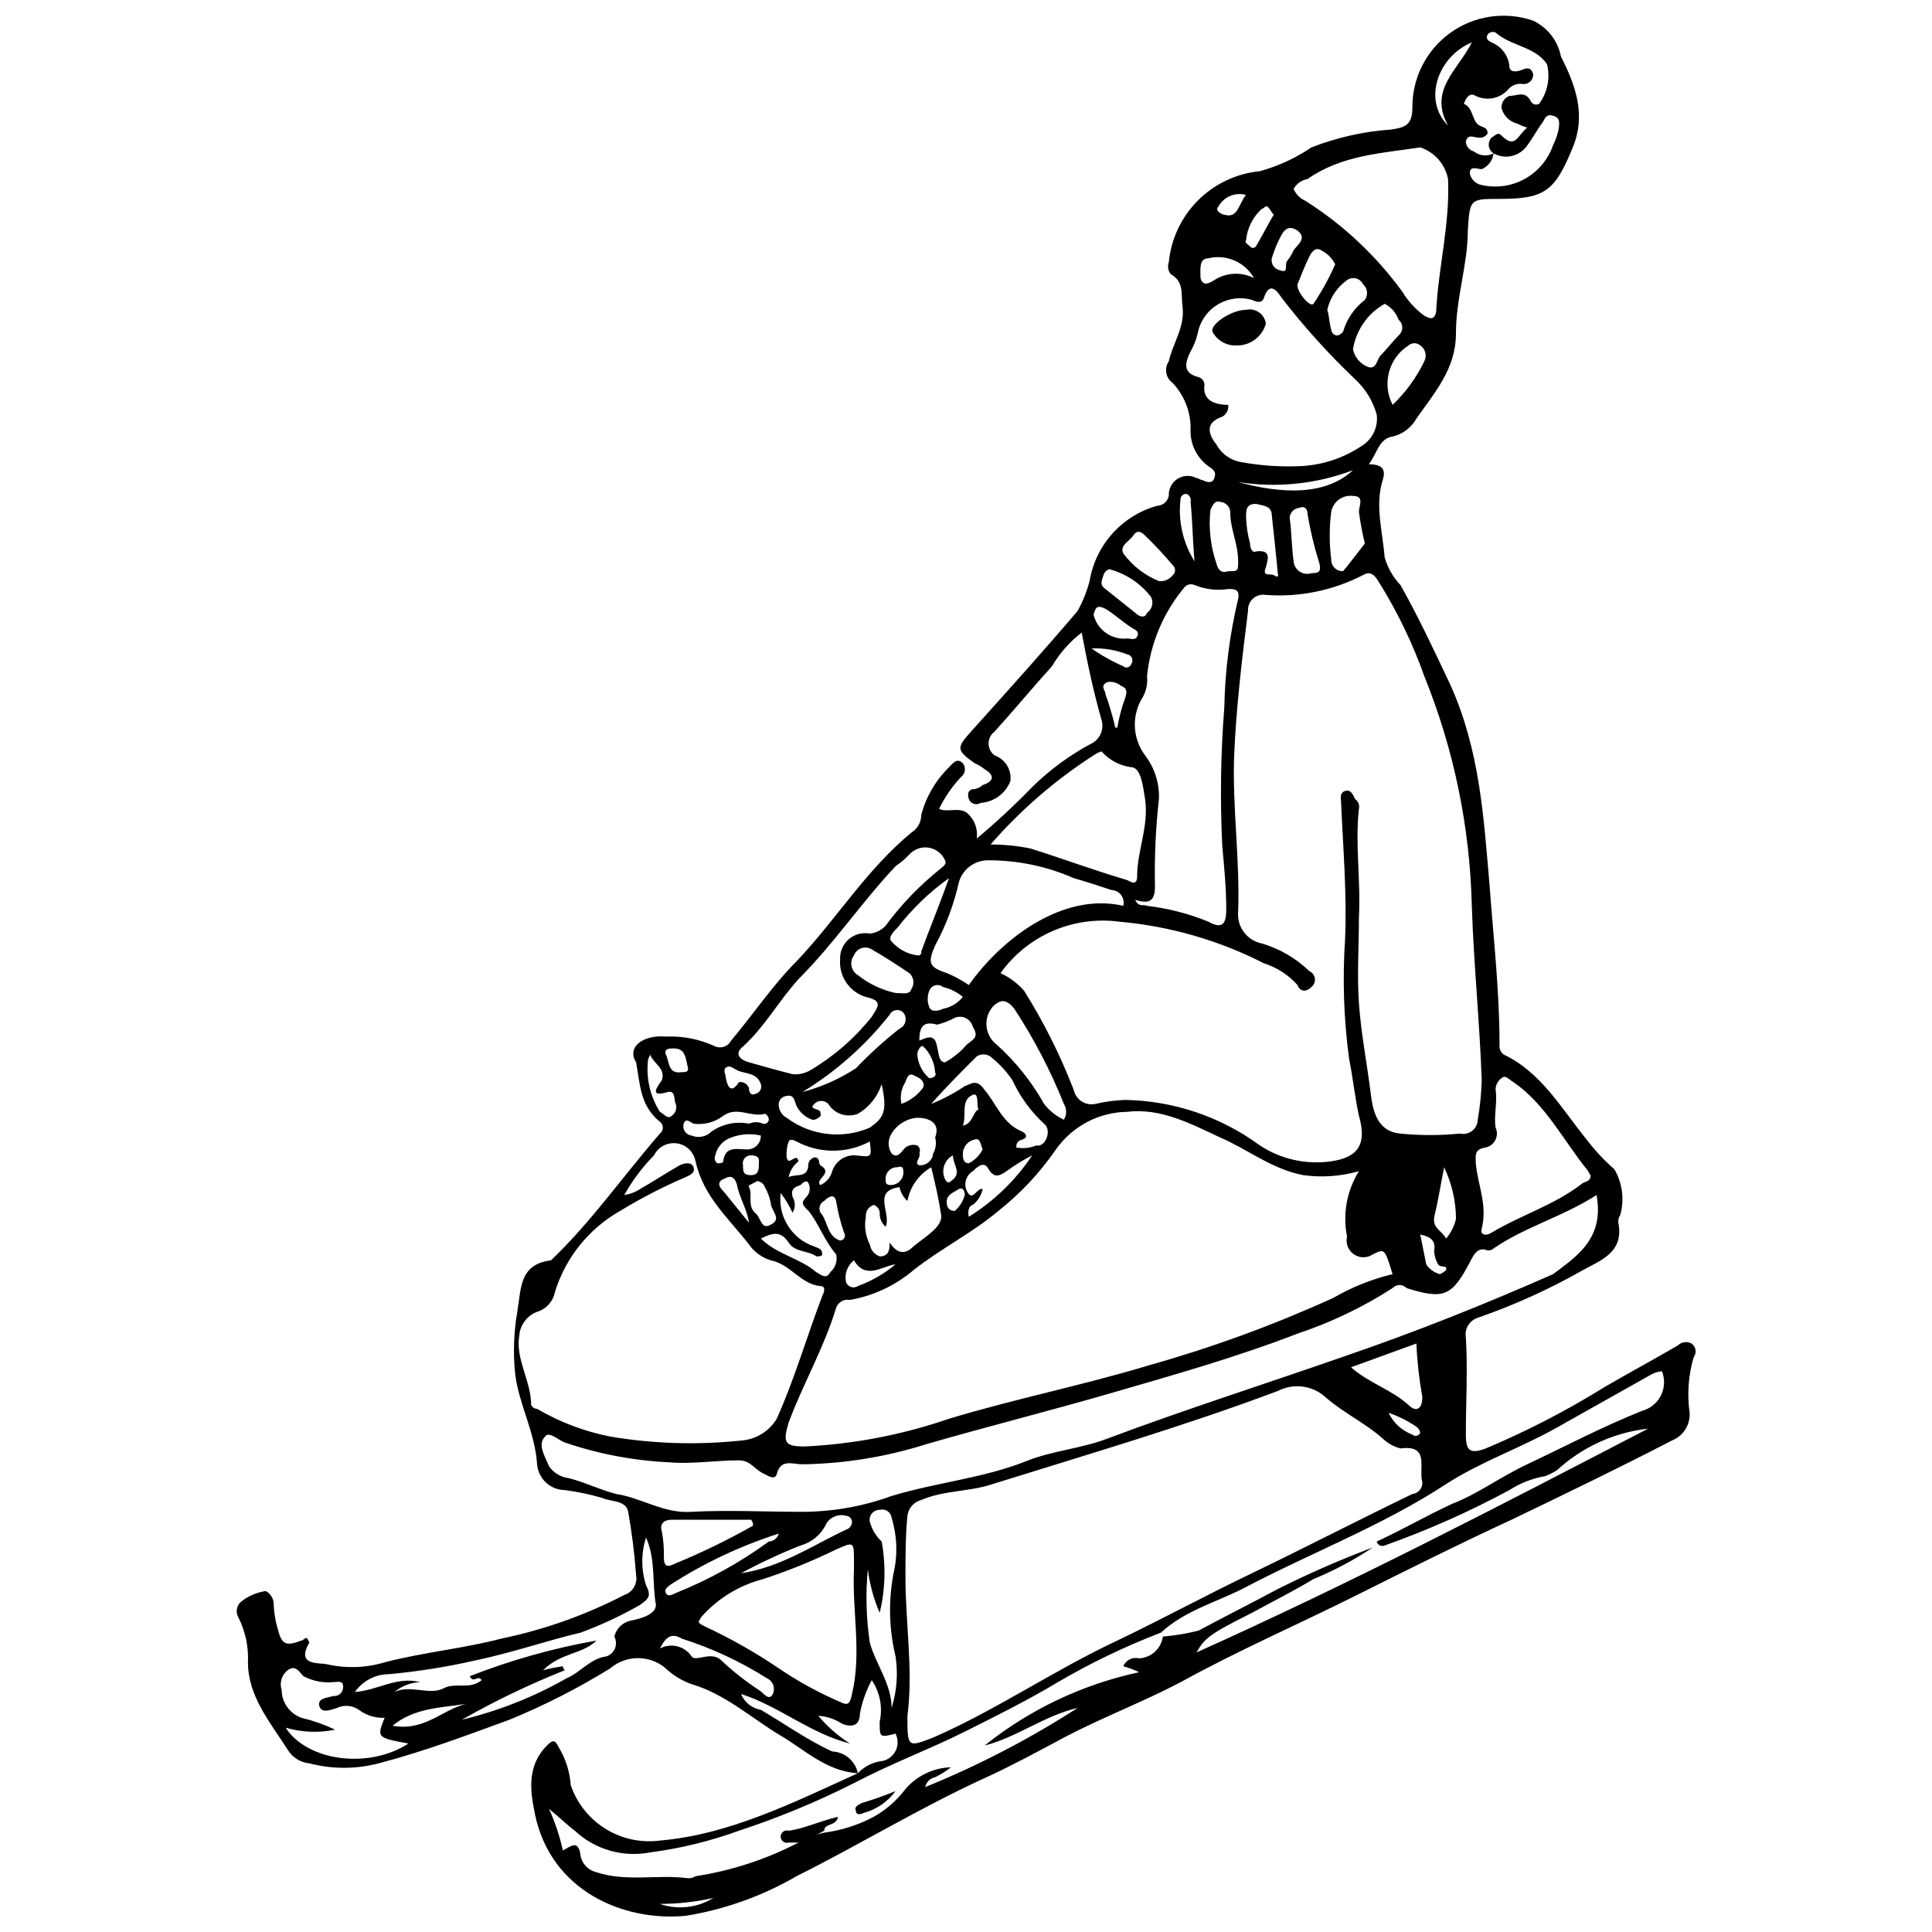 <?xml version="1.0" encoding="UTF-8"?>
<!-- Uploaded to: ICON Repo, www.iconrepo.com, Generator: ICON Repo Mixer Tools -->
<svg width="800px" height="800px" version="1.1" viewBox="144 144 512 512" xmlns="http://www.w3.org/2000/svg">
 <defs>
  <clipPath id="a">
   <path d="m206 148.09h388v503.81h-388z"/>
  </clipPath>
 </defs>
 <g clip-path="url(#a)">
  <path d="m371.35 613.93c-8.398-0.523-14.168-6.297-20.469-9.973-7.871-4.723-14.695-11.02-23.617-13.645h0.004c-2.312-0.82-4.445-2.066-6.297-3.676-4.176-4.078-10.773-4.309-15.223-0.523-8.531 5.273-17.484 9.836-26.762 13.645-11.547 4.199-22.566 8.398-34.637 11.547h-0.004c-6.019 1.574-12.344 1.574-18.367 0-2.398-0.234-4.543-1.602-5.773-3.676-4.723-7.348-10.496-14.168-10.496-23.09 0.199-4.184-0.707-8.348-2.621-12.07-0.75-1.465-0.301-3.258 1.047-4.199 1.84-1.398 4.008-2.305 6.301-2.625 1.34 0.727 2.156 2.152 2.098 3.676 0.094 2.133 0.445 4.25 1.051 6.297 1.051 4.199 2.098 4.723 6.297 3.148 0.523 0 1.051-1.051 1.574-0.523l0.523 1.047c-3.672 6.297 2.625 5.246 4.723 5.773 5.035 1.133 10.277 0.949 15.223-0.523 9.973-2.625 20.992-3.672 30.965-6.297h-0.004c11.32-2.352 22.27-6.234 32.539-11.547 2.215-0.715 3.559-2.957 3.148-5.246-0.41-5.633-1.109-11.238-2.098-16.797-0.523-3.148-4.723-2.625-6.824-3.672-3.266-0.949-6.598-1.652-9.973-2.098-3.844-0.031-7.031-2.992-7.348-6.824-0.523-8.398-4.723-15.742-5.773-23.617h0.004c-0.613-5.594-0.438-11.246 0.523-16.793 1.051-6.297 0.523-12.594 8.922-13.645 10.496-9.973 18.895-22.043 28.863-33.586 0.496-0.371 0.789-0.957 0.789-1.574 0-0.621-0.293-1.203-0.789-1.574-5.246-4.199-5.246-9.973-6.297-15.742-2.625-4.199 2.098-7.348 7.871-6.824 4.523-0.199 9.023 0.699 13.121 2.621 1.594 0.652 3.422-0.035 4.199-1.574 5.773-6.824 11.02-14.695 17.32-20.992 10.496-11.02 18.367-24.141 30.438-34.113l-0.004 0.004c1.641-1.012 2.637-2.801 2.625-4.727 1.281-4.777 3.816-9.129 7.348-12.594 1.051-1.051 2.098-2.625 3.672-1.051h0.004c0.426 0.555 0.609 1.258 0.512 1.949-0.102 0.691-0.473 1.312-1.039 1.727-2.336 2.492-4.281 5.32-5.773 8.395 2.098 1.051 5.246-0.523 7.348 1.051 2 1.664 2.992 4.246 2.625 6.824 5.137-4.285 10.043-8.84 14.695-13.648 4.66-4.59 9.965-8.477 15.742-11.543 2.289-1.184 3.394-3.84 2.625-6.297-2.098-7.348-3.672-14.695-5.246-23.09v-0.004c-3.176 2.441-5.848 5.469-7.875 8.922-5.246 5.773-9.973 11.547-15.219 17.32-0.992 0.742-1.578 1.906-1.578 3.148 0 1.238 0.586 2.406 1.578 3.148 2.836 0.996 4.586 3.844 4.199 6.82-1.285 3.289-4.352 5.539-7.871 5.773-0.543 0.359-1.215 0.449-1.832 0.246-0.613-0.207-1.102-0.684-1.316-1.293-0.523-1.574 0-2.625 1.574-2.625 0.789-0.133 1.52-0.496 2.098-1.051 3.148-1.051 3.148-2.625 0.523-4.199-0.797-0.637-1.68-1.168-2.621-1.574-5.246-3.672-4.723-4.199-0.523-8.922 9.445-10.496 18.895-20.992 27.816-31.488h-0.004c1.363-2.484 2.418-5.129 3.148-7.871 0.773-4.676 2.863-9.035 6.019-12.566 3.16-3.531 7.262-6.09 11.824-7.375 1.527-0.047 2.828-1.129 3.148-2.625-0.113-1.809 0.762-3.539 2.285-4.519 1.527-0.98 3.461-1.059 5.062-0.203 0.523 0 1.051 0.523 1.574 0.523 1.051 0.523 2.625 1.051 3.148-0.523 0.523-1.574 0-2.098-1.574-3.148-3.168-2.305-4.945-6.062-4.723-9.973 0.027-4.481-1.664-8.797-4.723-12.07-1.863-1.316-2.328-3.883-1.051-5.773 1.051-4.723 4.199-8.922 3.672-14.168-0.523-3.672 0.523-6.824-3.148-8.922-0.719-0.883-0.918-2.082-0.523-3.148 0.602-6.199 3.336-11.996 7.742-16.402 4.402-4.402 10.199-7.137 16.398-7.738 4.863-1.336 9.473-3.465 13.645-6.297 6.719-2.621 13.797-4.215 20.992-4.727 3.672-0.523 5.773-1.051 5.773-5.773v0.004c-0.082-7.852 3.652-15.254 10.02-19.844 6.367-4.594 14.57-5.805 21.992-3.25 3.805 1.816 6.527 5.316 7.348 9.449 3.672 7.348 6.824 15.219 3.148 24.141-4.723 11.547-7.348 13.645-19.418 13.645-7.871 0-7.871 0-8.398 8.398 0 8.922-3.148 17.844-3.148 27.289 0 9.445-5.773 15.742-10.496 22.566l0.004-0.004c-1.348 2.391-3.629 4.102-6.301 4.727-3.672 0.523-4.199 4.723-6.297 7.348 3.148 0 4.723 1.051 3.672 4.199-2.098 6.824 0 13.645 0.523 20.469l0.004-0.004c0.781 2.754 2.223 5.273 4.199 7.348 4.723 8.398 8.922 17.32 13.121 26.238 7.871 17.32 8.922 35.16 10.496 53.531 1.051 14.168 2.625 27.816 2.625 41.984h-0.004c-0.129 0.996 0.27 1.992 1.051 2.625 9.973 4.723 15.219 14.168 22.043 22.566 2.172 2.867 4.633 5.508 7.348 7.871 2.121 3.648 2.688 8 1.574 12.07-0.418 0.617-0.605 1.359-0.527 2.098 1.574 7.871-4.723 9.973-9.445 12.594v0.004c-8.867 5.039-18.176 9.254-27.816 12.594-2.211 0.715-3.559 2.957-3.148 5.25 0.523 8.398 0 17.32 0 25.715 0 4.199 1.051 5.246 5.246 3.672h0.004c10.91-4.578 21.441-10.02 31.488-16.27 6.297-3.672 13.121-7.348 19.418-11.02 0.973-0.965 2.465-1.18 3.672-0.523 0.566 0.41 0.938 1.035 1.035 1.727 0.102 0.691-0.082 1.391-0.508 1.945-1.391 4.769-1.75 9.777-1.051 14.695 0.184 3.215-1.723 6.18-4.723 7.348-14.168 7.348-28.34 14.168-42.508 20.992-13.645 6.297-27.289 13.121-40.934 19.941-15.742 7.871-31.488 14.695-46.707 23.09-9.973 5.246-20.992 9.445-30.965 14.695-6.824 3.672-13.645 7.348-20.469 10.496-17.32 7.871-33.586 17.844-50.383 26.238v0.004c-9.07 5.262-19.031 8.82-29.387 10.496-16.793 1.574-35.688-6.824-39.887-26.766-1.051-5.246-2.625-12.594 3.148-18.367 1.574-1.574 2.098-1.574 3.148 0.523 1.828 3.027 2.906 6.445 3.148 9.973 1.637 4.797 4.883 8.883 9.188 11.562 4.305 2.676 9.402 3.785 14.43 3.129 18.367-1.574 35.16-9.973 52.48-17.844v0.004c1.531-1.648 3.559-2.754 5.773-3.152 1.703-0.098 3.242-1.051 4.09-2.535 0.848-1.48 0.891-3.293 0.109-4.809-4.199 1.051-4.199 1.051-4.199-3.148v-0.004c0.852-3.805 0.09-7.793-2.098-11.02-1.512 2.793-2.574 5.801-3.152 8.922 0 3.148-2.098 3.672-4.723 2.625-1.879-1.238-4.051-1.965-6.297-2.102 2.41 2.863 5.242 5.34 8.398 7.348-10.496-2.625-18.895-9.973-28.863-13.121l-0.004 0.004c0.918 2.203 2.898 3.789 5.25 4.195 6.297 3.672 12.07 7.871 18.895 11.02v0.004c3.328 0.133 6.141 2.512 6.82 5.773zm168.46-429.29c-0.215 1.863-1.418 3.465-3.148 4.195-1.051 0-3.148-1.051-3.148 1.051 0.289 1.605 1.543 2.863 3.148 3.148 3.891 0.879 7.965 0.297 11.449-1.641s6.137-5.09 7.445-8.855c0.758-1.484 1.289-3.078 1.574-4.723 0-1.051 0.523-2.625-1.574-3.148-1.574-0.523-2.098 0.523-2.625 1.574-1.574 2.098-2.625 4.199-4.199 6.297-1.977 2.91-5.852 3.824-8.922 2.102-0.691-0.438-1.152-1.164-1.254-1.977-0.102-0.812 0.164-1.629 0.73-2.223 1.051-0.523 1.574-1.574 2.625-0.523 3.672 3.672 4.199 0 6.824-2.098l-0.004-0.004c-0.91-0.258-1.789-0.609-2.625-1.051-2.074-0.5-3.695-2.121-4.195-4.195-0.043-1.391 0.801-2.656 2.098-3.148 2.098 0 4.199-1.574 5.773 1.574 0.449 0.703 1.371 0.938 2.098 0.523 2.231-3.012 3-6.859 2.102-10.496-3.148-4.723-9.445-4.723-13.645-8.398-0.738-0.344-1.613-0.125-2.102 0.527-0.523 1.051 0 1.574 1.051 2.098 2.629 1.051 4.449 3.481 4.723 6.297 0 1.574 1.574 1.574 3.148 1.051 1.051-0.523 2.625-1.051 3.148 1.051 0.043 0.707-0.219 1.398-0.719 1.902-0.504 0.5-1.195 0.762-1.906 0.719-1.316-0.223-2.668 0.164-3.672 1.051-2.106 2.719-5.824 3.594-8.922 2.102-1.574-1.051-2.625 0.523-3.148 2.098 2.625 1.051 2.098 4.723 4.199 5.773 1.051 0.523 2.098 0.523 2.098 2.098-0.57 0.859-1.617 1.277-2.625 1.051-1.051 0-2.625-1.051-3.148 1.051 0.047 1.238 0.898 2.305 2.102 2.621 1.488 1.199 3.547 1.406 5.246 0.527zm-237.73 394.12c-3.672 3.672-9.445 3.148-14.168 7.871h-0.004c1.727-0.453 3.481-0.805 5.25-1.047 0.055 0.398 0.238 0.766 0.523 1.047-9.387 3.738-18.508 8.121-27.289 13.121 9.746-2.34 19.109-6.051 27.816-11.02 3.672-1.574 6.297-5.246 10.496-5.773 1.035-0.34 1.867-1.121 2.273-2.133 0.406-1.016 0.34-2.156-0.176-3.117 0.5-2.074 2.121-3.695 4.199-4.195 2.625-0.523 6.824-1.574 6.824-4.199-1.051-5.773 0-12.07-2.625-17.844-1.316 4.094-1.316 8.5 0 12.594 1.574 3.148 0.523 3.672-1.574 5.246v0.004c-5.039 2.875-10.305 5.332-15.746 7.348-8.922 2.098-17.844 5.246-27.816 7.348h0.004c-7.609 1.734-15.324 2.961-23.094 3.672-3.562 0.031-6.891 1.793-8.922 4.723 6.297-0.523 11.02-4.199 17.32-2.625-2.508 0.078-4.914 1.004-6.824 2.625 4.199-2.098 9.445 1.051 13.121-1.051 3.148-1.574 6.824 0.523 9.973-2.098-1.051-1.574-2.098 1.051-3.148-1.051 10.855-4.25 22.105-7.414 33.586-9.445zm53.531 53.531c2.141-1.188 4.438-2.07 6.82-2.625 4.59-0.598 9.035-2.019 13.121-4.199 3.273-1.844 6.133-4.348 8.395-7.348 3.035-3.531 7.418-5.629 12.07-5.773-1.301 1.023-2.707 1.902-4.195 2.625-1.32 0.273-2.356 1.305-2.625 2.625 14.094-5.727 27.621-12.754 40.41-20.992-8.922 2.098-16.27 7.871-24.664 9.973h-0.004c11.953-9.566 25.969-16.215 40.938-19.418-1.344-0.672-2.75-1.199-4.199-1.574 0.676-1.652 2.469-2.547 4.199-2.102 3.211-0.164 5.852-2.586 6.297-5.773 3.188-0.266 6.344-0.793 9.445-1.574 6.824-3.672 14.168-7.348 20.992-11.02 8.199-4.113 16.605-7.789 25.191-11.02-4.961 3.309-10.234 6.121-15.746 8.395-5.246 3.148-10.496 5.773-16.27 8.922-11.547 5.773-12.594 6.824-14.695 10.496 40.934-18.367 80.293-38.836 119.66-59.301h0.004c-9.016 1.012-17.473 4.871-24.145 11.02-0.992 0.629-2.047 1.156-3.148 1.574-3.363 0.578-6.574 1.828-9.445 3.676-10.625 5.742-21.68 10.652-33.062 14.691-0.414 0.184-0.891 0.172-1.297-0.031s-0.699-0.574-0.801-1.016c6.824-3.148 13.121-6.824 19.941-9.973 6.824-2.625 13.121-7.348 19.941-10.496 9.973-4.723 19.941-9.973 30.438-14.168 2.168-0.582 3.984-2.062 4.988-4.07 1.004-2.004 1.098-4.344 0.262-6.426-1.117 0.105-2.191 0.465-3.148 1.047l-25.191 14.168c-9.445 5.246-19.941 8.922-28.863 14.695-16.793 11.02-36.211 18.367-54.055 27.816-7.348 3.672-15.219 5.773-21.516 11.547-9.441 3.625-18.566 8.012-27.293 13.117-7.871 4.723-16.27 8.922-24.664 13.121-9.445 4.723-19.418 8.398-29.391 13.645-9.812 4.957-19.988 9.168-30.438 12.598-7.637 2.781-15.555 4.719-23.617 5.773-7.188 1.371-14.598-0.773-19.941-5.773-2.098-1.574-4.199-3.672-6.824-5.773h0.004c1.613 3.531 2.844 7.227 3.672 11.02 2.098-1.051 4.199-3.148 4.723 1.574 0.469 2.098 2.106 3.731 4.199 4.199 7.871 2.625 16.27 0.523 24.141 1.574 0.738 0.078 1.484-0.109 2.098-0.523 9.527-1.457 18.746-4.473 27.293-8.922zm53.527-230.39c2.422 1.094 4.57 2.707 6.297 4.723 5.203 8.309 9.598 17.094 13.121 26.242 0.277 1.254 1.043 2.344 2.125 3.035 1.082 0.688 2.394 0.918 3.648 0.637 2.582-0.605 5.219-0.957 7.871-1.047 12.859 0.23 25.328 4.449 35.688 12.07 5.574 3.66 12.293 5.152 18.895 4.199 7.348-1.051 9.445-4.723 7.348-12.07-1.051-4.723-1.574-9.973-2.625-15.219v-0.004c-1.398-10.434-1.75-20.98-1.051-31.488 0.523-12.07-0.523-24.141-1.051-36.211 0-1.051-0.523-2.625 1.051-3.148 1.574-0.523 2.098 1.051 2.625 2.098v0.004c0.859 0.57 1.277 1.613 1.047 2.621-1.051 9.445 0.523 18.895 0 28.863 0 7.348-0.523 15.219 0 22.566 0.523 7.871 2.098 15.742 3.148 24.141 0.523 4.199 1.574 9.973 7.871 10.496l0.004 0.004c5.234 0.523 10.508 0.523 15.742 0 1.133 0.254 2.316-0.008 3.234-0.719 0.914-0.711 1.461-1.797 1.488-2.957 0.609-3.469 0.961-6.977 1.051-10.496-0.523-15.219-2.098-30.438-2.625-46.184-0.484-20.887-4.75-41.512-12.594-60.875-2.992-8.43-6.863-16.52-11.547-24.141-1.051-1.574-2.098-4.199-4.723-2.625-7.922 4.086-16.824 5.902-25.715 5.25-1.215-0.223-2.461 0.129-3.383 0.949s-1.414 2.016-1.34 3.246c-1.574 12.594-3.148 25.715-3.672 38.312-0.523 13.645 1.574 27.816 1.051 41.461h-0.004c-0.355 3.996 2.359 7.617 6.297 8.395 4.731 1.402 9.051 3.922 12.598 7.348 0.793 0.352 1.34 1.09 1.449 1.949 0.105 0.859-0.242 1.715-0.926 2.25-1.574 1.574-3.148 1.051-3.672-0.523v-0.004c-2.41-2.684-5.488-4.676-8.922-5.769-11.945-6.102-24.953-9.844-38.312-11.023-5.992-0.793-12.086 0.059-17.633 2.461-5.547 2.402-10.336 6.269-13.855 11.184zm94.988 52.48c-4.773 1.359-9.773 1.715-14.691 1.051-8.398-1.574-14.695-6.824-22.043-9.973-7.871-3.672-15.742-7.871-24.664-6.824v0.004c-7.531 0.117-14.551 3.82-18.895 9.969-4.231 6.156-9.363 11.637-15.219 16.27-6.824 5.773-15.219 9.973-22.566 15.742v0.004c-4.801 4.07-10.598 6.785-16.793 7.871-1.578-0.309-3.141 0.582-3.676 2.098-3.148 10.496-8.922 20.469-12.594 30.438-1.574 5.246-1.051 6.297 4.199 6.297v0.004c13.055-0.617 25.953-3.09 38.309-7.348 17.32-5.246 35.688-8.922 53.004-14.168 16.699-4.699 33.016-10.664 48.809-17.844 4.91-2.859 10.215-4.981 15.742-6.301-2.098-6.824-2.098-6.824-5.246-5.246-1.52 1.027-3.516 1.016-5.027-0.027-1.508-1.047-2.223-2.91-1.797-4.695-1.195-5.965-0.066-12.16 3.148-17.32zm-119.65 144.32c0 8.398 0 8.398 6.824 5.773 16.793-7.348 32.012-17.844 48.809-25.715 12.07-5.773 23.617-12.07 35.688-17.844 14.168-6.824 28.34-14.168 42.508-20.992h-0.004c1.582-0.164 2.746-1.562 2.625-3.148-1.051-3.672 2.098-9.973-5.773-8.922-1.773-0.457-3.398-1.359-4.723-2.625-4.723-4.199-10.496-6.824-15.219-11.02-3.465-3.09-8.48-3.715-12.598-1.574-25.191 9.445-50.383 16.793-75.57 24.664-6.297 2.098-12.594 1.574-18.895 4.199-1.969 0.516-3.422 2.18-3.672 4.199-0.523 5.246-0.523 11.02-0.523 16.27-0.004 12.07 2.098 24.664 0.523 36.734zm-75.047-138.02c1.5-0.199 2.934-0.738 4.199-1.574 3.672-2.098 6.824-4.199 10.496-6.297 1.051-0.523 3.148-1.051 3.672 0.523 0.523 1.574-1.051 2.098-2.098 2.625-5.981 2.555-11.77 5.539-17.32 8.922-8.309 4.699-14.504 12.398-17.316 21.52-0.484 2.488-2.301 4.508-4.727 5.246-2.66 1.008-4.5 3.461-4.723 6.297-1.051 6.297 3.148 12.07 3.148 18.367v0.004c0.281 0.621 0.895 1.031 1.574 1.047 6.016 3.523 12.578 6.008 19.418 7.348 11.445 1.922 23.098 2.273 34.637 1.051 3.906-0.266 7.434-2.422 9.449-5.773 4.723-10.496 7.871-21.516 12.07-32.539 0.523-1.051 1.051-2.625-0.523-2.625-5.246-0.523-7.871-5.773-13.121-6.824v0.004c-2.34-0.719-4.371-2.195-5.773-4.199-5.246-6.824-12.07-12.594-14.168-22.043l-0.004 0.004c-0.449-2.488-2.441-4.402-4.941-4.762-2.5-0.355-4.949 0.926-6.078 3.184-3.074 3.141-5.723 6.668-7.871 10.496zm257.68 0c-8.922 5.773-18.895 8.398-27.289 14.168l-0.004 0.004c-0.418 0.402-0.996 0.598-1.574 0.523-2.625-1.051-3.672 1.051-4.723 3.148-4.723 8.922-6.824 9.973-16.793 6.824-0.477-0.508-1.141-0.797-1.836-0.797-0.695 0-1.363 0.289-1.84 0.797-7.856 5.066-16.316 9.121-25.188 12.07-16.27 6.297-33.062 11.02-49.332 15.742-16.27 4.723-33.062 8.922-49.332 13.645v0.004c-10.535 3.312-21.496 5.082-32.539 5.246-2.625 0-5.773-1.574-6.824 2.625-0.523 1.574-2.098 0.523-3.148 0-2.625-1.051-3.672-3.672-6.824-3.672-6.297 0-12.594 1.051-18.367 0.523h0.004c-9.473-0.426-18.84-2.195-27.816-5.25-1.574-0.523-4.199-3.148-5.246-1.574-2.098 2.098 0 5.246 1.051 7.871 1.227 1.746 3.133 2.887 5.246 3.148 4.199 1.051 8.398 3.148 12.594 4.199 6.824 1.051 12.594 5.246 19.941 4.723 9.445-0.523 19.418 0 29.391 0 8.055-0.023 16.047-1.445 23.617-4.195 12.07-3.672 24.664-4.723 36.211-9.445 6.824-2.625 14.168-3.148 20.992-5.773 20.992-7.871 42.508-14.695 63.5-22.043 18.367-6.297 36.734-13.645 54.578-21.516 6.301-4.727 13.648-9.449 11.547-20.996zm-122.28-78.195c1.051 2.098 2.098 1.051 3.148 1.574 5.59 0.656 11.062 2.07 16.27 4.199 3.672 2.098 4.723 0.523 4.723-3.148 0-5.773-0.523-11.02-1.051-16.793-0.609-12.242-0.438-24.516 0.527-36.734 0.188-9.727 1.418-19.402 3.672-28.867 0.523-2.625-1.051-2.625-2.625-2.625v0.004c-3.012 0.461-6.098 0.098-8.922-1.051-0.895-0.402-1.949-0.191-2.621 0.523-5.629 6.688-9.105 14.918-9.973 23.617 0.234 2.219-0.324 4.449-1.574 6.297-2.555 4.684-2.144 10.422 1.051 14.695 2.531 3.305 3.828 7.387 3.672 11.547-0.859 7.664-1.211 15.379-1.051 23.09 0 4.199-1.574 4.723-5.246 3.672zm24.664-131.2c0.16 1.27-0.461 2.512-1.574 3.148-4.723 1.574-3.672 4.723-1.574 7.348 1.402 2.562 3.93 4.316 6.824 4.723 4.848 0.871 9.773 1.223 14.695 1.051 5.981-0.133 11.801-1.949 16.793-5.25 2.957-1.703 4.609-5.008 4.199-8.395-1.004-3.629-3.004-6.898-5.773-9.449-7.016-6.664-13.504-13.855-19.418-21.516-1.051-1.574-3.148-4.723-4.723 0-0.523 1.574-2.098 1.051-3.148 0.523v0.004c-6.086-1.723-12.418 1.793-14.172 7.871-0.379 2.027-1.086 3.977-2.098 5.773-1.574 3.148-2.098 5.773 2.098 6.824v-0.004c0.93 0.277 1.57 1.129 1.574 2.102-0.523 3.672 2.102 5.246 6.297 5.246zm58.254-59.828c-0.75-3.922-3.559-7.129-7.348-8.395-10.496 1.574-20.992 2.098-29.914 8.398v-0.004c-1.559 0.27-2.91 1.234-3.672 2.625 0.617 1.406 1.742 2.531 3.148 3.148 10.02 6.352 18.742 14.543 25.715 24.141 1.488 2.461 3.453 4.602 5.773 6.297 1.051 0.523 2.625 1.574 3.148-1.051 0.523-11.543 3.676-23.09 3.148-35.16zm-157.44 368.41v-2.098c0-5.246 0-5.246-4.723-3.148-6.281 3.07-12.77 5.703-19.418 7.871-6.289 1.641-11.953 5.109-16.27 9.973-1.051 1.574-1.051 1.574 1.051 2.625 6.754 3.156 13.246 6.844 19.418 11.02 5.129 3.481 10.578 6.469 16.27 8.922 2.098 1.051 2.625 0.523 3.148-2.098 2.625-11.023 0-22.043 0.523-33.062zm-16.27-131.2h0.004c1.645 0.16 3.297-0.207 4.723-1.051 6.234-3.695 11.75-8.496 16.27-14.168 1.574-2.625 3.148-4.199-1.574-5.246h-0.004c-4.332-1.309-7.172-5.461-6.82-9.973-0.09-2.027 0.75-3.984 2.285-5.316 1.535-1.328 3.594-1.883 5.586-1.508 1.613-0.148 3.109-0.898 4.199-2.098 4.207-5.699 9.148-10.816 14.695-15.219 0.523-0.523 1.574-1.051 1.051-2.098l-0.004-0.004c-0.777-1.766-2.391-3.019-4.297-3.34-1.902-0.316-3.84 0.348-5.148 1.766-1.109 1.18-2.34 2.234-3.672 3.148-8.922 9.445-16.27 20.469-25.715 29.914-5.246 5.773-8.922 12.594-14.695 17.844-2.625 2.098-0.523 3.672 1.574 4.199 3.672 1.051 7.348 2.098 11.547 3.148zm52.48-60.879v0.004c3.527 0.008 7.043 0.355 10.496 1.047 8.398 2.625 16.793 5.773 25.715 8.398 1.051 0.523 2.625 1.574 2.625-1.051 0-6.824 3.148-13.121 2.098-20.469-0.523-3.148-1.051-8.398-3.672-8.398v0.004c-3.039-0.41-5.836-1.902-7.871-4.199-0.75 0.238-1.457 0.594-2.098 1.051-10.168 6.543-19.355 14.492-27.293 23.617zm35.16 16.27h0.004c0.254-0.988 0.047-2.035-0.566-2.852s-1.562-1.312-2.582-1.344c-3.148-1.051-6.297-2.098-9.973-3.148-7.113-3.121-14.797-4.727-22.566-4.727-3.625-0.074-6.856 2.293-7.871 5.773-1.312 5.863-3.434 11.516-6.297 16.793-2.098 4.723-1.574 5.773 3.148 7.348 2.027 0.844 3.965 1.902 5.773 3.148 8.922-12.594 25.188-24.664 40.934-20.992zm123.86 71.375c-0.523-0.523-0.523-1.051-1.051-1.574-6.297-7.871-11.02-17.32-19.418-23.09-1.051-0.523-2.098-2.098-3.148-1.051h0.004c-1.02 0.723-1.609 1.902-1.574 3.148 0.523 3.148-0.523 6.824 0 9.973 0.477 1.035 0.461 2.234-0.051 3.254-0.512 1.02-1.457 1.754-2.574 1.992-3.148 0.523-2.625 2.098-2.625 4.199 0.523 5.773 3.148 11.02 1.574 17.32-0.523 1.574 1.051 2.098 2.625 1.051 7.871-4.723 16.793-7.348 24.141-13.121 1.051-0.527 2.098-0.527 2.098-2.102zm-319.6 143.8c-2.449 0.113-4.863-0.629-6.824-2.102-1.688-1.203-3.894-1.402-5.773-0.523-1.574 0.523-4.199 1.574-4.723-0.523-0.523-2.098 2.098-2.098 3.672-2.625h0.527c0.629-0.062 1.207-0.375 1.602-0.871 0.395-0.492 0.574-1.125 0.496-1.754 0-1.574-1.574-1.051-2.625-1.051-2.719 0.246-5.453-0.301-7.871-1.574-1.051-1.051-2.098-3.148-4.199-1.574-1.582 1.242-2.211 3.344-1.574 5.25 0.039 3.305 2.133 6.238 5.25 7.348 3.074 0.742 6.062 1.797 8.922 3.148-4.352 0.898-8.855 0.719-13.121-0.523 5.773 8.922 22.043 11.02 32.539 4.199-8.398-1.578-8.398-1.578-6.297-6.824zm133.82-125.95c2.098 3.148 4.199 3.148 6.297 1.051 3.148-2.625 7.871-5.246 7.348-8.398-0.523-3.672-1.574-8.398-2.625-12.594-3.301 1.91-5.602 5.168-6.297 8.922-1.082-0.965-1.816-2.254-2.102-3.676-7.348 1.051-2.098 6.824-3.672 10.496-0.926-0.793-1.496-1.93-1.574-3.148 0.164-1.137-0.496-2.234-1.574-2.625-1.355 0.426-2.227 1.738-2.102 3.148-0.465 2.5-0.098 5.082 1.051 7.348 0.242 1.445 1.246 2.652 2.625 3.148 2.625 0 2.625-2.098 2.625-3.672zm33.586-25.191c1.762 0.348 3.59 0.168 5.25-0.523 2.625 0.523 4.199-4.199 2.098-5.773-3.535-3.254-6.391-7.18-8.398-11.547-1.465-2.164-3.231-4.106-5.246-5.773-1.086-1.168-2.859-1.391-4.199-0.523-4.199 4.199-8.398 8.398-12.07 12.594 3.133-1.254 6.121-2.84 8.922-4.723 1.574-0.523 3.148-2.098 5.246 1.051 3.148 3.672 4.723 8.922 9.973 11.02 1.051 0.523 1.574 1.574 0 2.098v0.004c-0.488 0.066-0.93 0.328-1.223 0.723-0.297 0.391-0.422 0.887-0.352 1.375zm12.594-7.348c0.797-1.285 0.797-2.91 0-4.199-3.527-8.809-7.922-17.246-13.117-25.188-2.098-2.625-3.672-2.625-5.773-0.523v-0.004c-1.223 1.445-1.801 3.328-1.602 5.211 0.195 1.883 1.156 3.602 2.652 4.762 5.031 4.519 9.289 9.84 12.594 15.742 1.391 1.797 3.188 3.238 5.246 4.199zm-51.953 119.13c-0.613 6.469-0.438 12.988 0.523 19.414 1.574 5.773 5.773 11.02 5.773 17.32 1.391-4.406 1.746-9.074 1.051-13.645-1.746-7.227-1.926-14.742-0.527-22.043 1.125-4.859 0.945-9.926-0.523-14.695-0.086-0.723-0.48-1.371-1.09-1.777-0.605-0.402-1.359-0.52-2.059-0.32-0.797-0.016-1.559 0.332-2.066 0.945-0.512 0.613-0.715 1.422-0.559 2.203 0.543 2.008 1.633 3.824 3.148 5.25 1.141 6.266 0.961 12.699-0.523 18.891-1.602-3.676-2.66-7.566-3.148-11.543zm-23.09-99.711-0.004-0.004c-0.797 6.25 2.941 12.188 8.922 14.172 1.051 0.523 2.098 0.523 2.098 2.098 0 0.523-1.051 0.523-1.574 0.523-2.098-1.574-5.773-1.051-7.348-3.672-2.098-3.148-4.199-2.625-7.348-1.051 4.199 4.199 10.496 5.246 14.695 8.922 1.051 0.523 2.625 2.098 3.672 0h0.004c1.375-1.152 1.984-2.977 1.574-4.723-3.148-3.672-4.723-8.398-7.348-11.547-1.574-1.574-2.098-2.098-0.523-3.672 0.93-0.992 1.141-2.461 0.523-3.676-0.523-1.051-1.574 0-2.098 0.523-1.574 0.523-2.625 1.051-2.098 3.148v0.004c0.785 1.289 0.785 2.91 0 4.199-0.855-1.863-1.91-3.621-3.152-5.25zm-7.348 88.164c0.07-0.578-0.125-1.156-0.527-1.574h-20.992c-2.625 0-3.148 1.574-2.625 3.148 0.418 2.25 0.594 4.535 0.527 6.82 0 2.625 1.051 2.625 3.148 1.574 7.023-2.894 13.859-6.223 20.469-9.969zm175.81-48.281-17.32 6.297c4.723 4.199 10.496 5.773 15.219 9.973 2.098 2.098 3.672 1.051 3.672-2.098l0.004-0.004c-0.844-4.684-1.371-9.414-1.574-14.168zm-141.7-68.75h-0.004c-1.055 3.309-3.301 6.113-6.297 7.871-2.914 1.129-6.219 0.027-7.871-2.625-0.48-0.5-1.145-0.785-1.836-0.785-0.695 0-1.359 0.285-1.84 0.785-1.574 1.574 1.051 1.051 1.574 2.098 0 0.523 0.523 1.051-0.523 1.574v0.004c-0.418 0.402-0.996 0.594-1.574 0.523-1.832-0.617-3.344-1.938-4.199-3.672-0.523-1.051-0.523-3.148-2.625-2.625-1.125 0.078-2.019 0.973-2.098 2.098-0.066 1.527 0.75 2.957 2.098 3.676 3.121 2.336 6.801 3.809 10.672 4.269 3.867 0.461 7.793-0.109 11.371-1.645 3.676-2.625 4.723-4.199 3.148-11.547zm128.05-143.27c-0.688-2.769-1.211-5.57-1.578-8.398 0-1.574 1.574-4.199-1.574-4.199-2.731-0.352-5.262 1.492-5.769 4.199-0.527 4.184-0.527 8.414 0 12.594-0.035 0.848 0.285 1.668 0.883 2.266 0.598 0.598 1.418 0.918 2.266 0.883 0.523-0.523 5.773-7.344 5.773-7.344zm5.246-63.5v-0.004c-4.504 2.523-7.598 6.973-8.398 12.07 0.473 2.203 2.066 3.996 4.199 4.723 2.098 0.523 2.098-2.098 3.148-3.148 1.574-1.574 3.148-3.672 4.723-5.246 0.625-0.52 0.984-1.289 0.984-2.102 0-0.809-0.359-1.578-0.984-2.098-0.629-1.824-1.949-3.328-3.672-4.199zm-129.62 182.63c2.098 0 3.672 0.523 4.199-1.051h-0.004c0.887-1.336 0.664-3.121-0.523-4.199-3.148-2.098-6.297-4.199-9.973-6.297h0.004c-0.816-0.52-1.82-0.645-2.738-0.34-0.918 0.305-1.648 1.012-1.988 1.914-0.613 0.816-0.848 1.859-0.648 2.859 0.203 1 0.82 1.871 1.699 2.391 2.918 2.316 6.332 3.93 9.973 4.723zm14.168-30.438c-5.16 3.688-9.758 8.105-13.645 13.117-1.051 1.051-2.625 2.625-1.574 3.672v0.004c1.75 2.012 4.176 3.32 6.824 3.672 0.293 0.082 0.609-0.004 0.828-0.223 0.215-0.215 0.301-0.531 0.219-0.828 2.102-5.769 4.723-12.07 7.348-19.414zm-42.508 79.242c2.098-1.051 5.246 0.523 5.246-3.672 0.23-0.754 0.82-1.344 1.574-1.574 1.574 0 1.051 1.574 1.574 2.098 3.672 2.098-1.574 3.672 0 5.246v0.004c1.559-0.68 2.719-2.031 3.152-3.676 0.875-2.688 3.477-4.422 6.297-4.199 4.199 0.523 4.199 0.523 3.672-3.672-5.699 3.051-12.504 3.242-18.367 0.523-1.051-0.523-2.625-1.574-3.148-0.523-0.465 1.348-0.645 2.777-0.527 4.199 0.523 2.625 2.625-1.574 3.148 1.051h0.004c-1.355 1.035-2.289 2.527-2.625 4.195zm-2.625 94.465c-10.18 3.254-19.887 7.844-28.863 13.645-0.523 0.523-1.574 1.051-1.051 2.098 0.523 1.051 1.574 0.523 2.625 0v0.004c8.758-3.504 17.043-8.09 24.664-13.645 1.242-0.047 2.309-0.898 2.625-2.102zm6.297-117.03c5.031-1.328 9.812-3.457 14.172-6.297 3.594-3.769 7.453-7.277 11.543-10.496 0.773-0.344 1.344-1.023 1.547-1.844 0.207-0.82 0.023-1.688-0.496-2.356-0.5-0.547-1.238-0.809-1.977-0.703-0.734 0.102-1.367 0.562-1.695 1.23-6.422 8.137-14.242 15.066-23.094 20.465zm35.16 12.07c1.574-4.199-2.098-5.246-4.723-5.246h0.004c-2.824 0.203-5.371 1.77-6.824 4.199-1.051 1.59-1.051 3.656 0 5.246 1.574 1.574 2.625-0.523 3.672-1.574 0.902-0.676 2.078-0.871 3.152-0.523 0.648 0.484 0.867 1.363 0.523 2.098 0.523 1.051-1.574 2.625 0 3.148 1.875 0.117 3.504-1.277 3.672-3.148 0.723-1.277 0.91-2.785 0.527-4.199zm77.672-150.09c2.625 0 2.625 0 2.625-2.625 0-4.723-2.098-8.398-2.098-13.121v0.004c-0.094-1.41-1.215-2.531-2.625-2.625-1.574-0.523-2.098 1.051-2.625 2.098v0.004c-0.516 4.781 0.02 9.617 1.574 14.168 0.527 2.098 1.574 2.625 3.148 2.098zm-18.367 2.625c1.414 0.152 2.809-0.445 3.676-1.574 0.379-0.328 0.602-0.809 0.602-1.312 0-0.504-0.223-0.98-0.602-1.312-2.309-2.75-4.762-5.379-7.348-7.871-1.051-1.051-2.098-1.574-3.148 0-1.051 1.574-3.672 2.625-2.625 4.723 2.41 3.273 5.68 5.82 9.445 7.348zm-50.379 168.46c6.691-4.164 12.418-9.711 16.793-16.27-2.387 1.207-4.672 2.613-6.824 4.199-1.574 1.051-3.148 2.098-4.723-0.523-1.051-2.098-2.625-1.051-4.199 0.523-1.797 1.086-2.477 3.356-1.574 5.25 1.574 3.148 2.625-1.051 4.199-0.523v-0.004c-0.352 1.668-1.281 3.152-2.625 4.199-0.523 0-1.574 1.051-1.047 3.148zm-13.121-46.707c1.574-0.523 3.148-1.574 4.199 0 1.051 2.098 0.523 5.773 2.625 5.773h-0.004c2.195-1.211 4.152-2.812 5.773-4.723 2.098-1.574 3.148-2.098 1.574-4.723-0.281-1.082-1.055-1.961-2.094-2.375-1.035-0.414-2.207-0.312-3.152 0.273-1.34 0.672-2.75 1.199-4.199 1.574-3.672-1.047-4.723 0.527-4.723 4.199zm125.43-168.46c3.469-3.316 6.312-7.227 8.398-11.547 0.75-1.465 0.301-3.258-1.051-4.195-0.902-0.789-2.246-0.789-3.148 0-5.262 3.367-7.082 10.199-4.199 15.742zm-30.438 44.609c-0.523-5.773-1.051-10.496-1.574-15.219 0-2.625-2.098-2.625-4.199-3.148-2.625 0-2.625 1.574-2.625 3.672h0.004c0.09 2.305 0.441 4.594 1.047 6.824 0 1.051 0.523 2.625 1.574 2.098 4.199-0.523 3.148 2.098 2.625 4.199-1.051 2.625 1.051 1.574 2.098 2.098 1.578 1.051 1.051-0.523 1.051-0.523zm11.02-2.625c-1.355-4.293-2.406-8.68-3.148-13.121 0-1.574-1.051-2.098-2.098-1.574-1.41 0.094-2.531 1.215-2.625 2.625 0.523 3.672 0.523 7.871 1.051 11.547 0.09 1.102 0.68 2.102 1.598 2.719 0.922 0.613 2.074 0.77 3.125 0.43 2.098 0 2.625-0.527 2.098-2.625zm-55.629 1.574c-0.766 0.211-1.363 0.809-1.574 1.574-0.523 1.574-1.051 2.625 0.523 3.672l7.871 6.297c1.051 1.051 2.625 1.574 3.148 0l0.004 0.004c1.352-0.941 1.801-2.734 1.051-4.199-2.766-3.594-6.641-6.176-11.023-7.348zm-119.13 286.02c2.922-1.57 6.559-0.664 8.398 2.098 1.051 1.574 5.246-1.574 7.871 1.051 3.09 2.906 6.426 5.539 9.973 7.871 1.051 0.523 2.625 3.148 3.672 1.051 0.355-0.766 0.391-1.641 0.094-2.43-0.297-0.789-0.898-1.43-1.668-1.77-7.043-4.449-14.629-7.977-22.566-10.496-2.625-1.574-4.199-0.527-5.773 2.625zm176.86-354.77c0.523 1.574 0.523 3.672 1.051 5.246v0.004c0.047 0.848 0.727 1.523 1.574 1.574 0.629-0.156 1.188-0.527 1.574-1.051 0.969-3.348 2.996-6.289 5.773-8.395 0.918-1.332 0.691-3.137-0.527-4.199-0.367-0.75-1.047-1.297-1.855-1.5-0.809-0.199-1.664-0.035-2.344 0.449-2.656 1.887-4.527 4.691-5.246 7.871zm2.098-12.07c-0.797-1.586-2.086-2.875-3.672-3.672-1.574-1.051-2.625 0.523-3.148 1.574-1.051 2.098-2.098 4.723-3.148 7.348-0.523 1.574 3.148 6.297 4.199 5.246h-0.004c2.234-3.32 4.168-6.832 5.773-10.496zm-157.44 346.89c10.496-1.574 18.895-7.348 27.816-11.547v0.004c0.93-0.277 1.57-1.129 1.574-2.102-0.051-0.848-0.727-1.523-1.574-1.574-2.023-0.566-4.172 0.297-5.25 2.102-1.316 2.828-3.809 4.941-6.82 5.769-5.391 2.133-10.648 4.586-15.746 7.348zm186.31-107.58c-1.051 5.246-1.574 8.922-2.625 13.121-0.523 3.148 2.098 3.672 3.148 5.773v-0.004c1.285-1.512 2.184-3.312 2.625-5.246-0.043-4.727-1.117-9.383-3.148-13.645zm-184.21-11.547c1.168-0.531 2.508-0.531 3.672 0 0.352 0.102 0.727 0.043 1.031-0.16 0.305-0.203 0.504-0.527 0.543-0.891-0.016-0.684-0.426-1.297-1.047-1.574-3.672 1.051-7.348-2.098-11.02 0.523l-0.004 0.004c-2.238 1.715-5.07 2.469-7.871 2.098-1.051-0.523-2.098-1.574-2.625 0-0.199 0.699-0.082 1.453 0.32 2.059 0.406 0.609 1.055 1.004 1.781 1.09 1.801 0.742 3.871 0.328 5.246-1.051 2.898-2.031 6.5-2.793 9.973-2.098zm129.62-170.04c11.547 3.148 23.09 3.672 30.438-3.148-9.695 3.68-20.191 4.766-30.438 3.148zm-155.87 151.67c0 0.523-0.523 1.051-0.523 1.574-0.535 4.773 0.578 9.586 3.148 13.645 1.051 0.523 2.098 2.098 3.148 1.051 1.027-0.691 1.457-1.984 1.051-3.152-0.523-1.051 0-3.672-2.098-3.148-5.246 1.574-2.625-1.574-1.574-3.148 1.047-3.148-2.102-4.199-3.152-6.82zm126.48-110.21c1.051 0 2.098 0.523 2.625-0.523 0.523-1.051 0-1.574-1.051-2.098-2.625-1.574-4.723-3.672-7.348-5.246-2.098-1.051-2.625-0.523-3.148 1.574l0.004-0.008c0.98 4.035 4.789 6.727 8.922 6.297zm91.316-157.97c-8.922 3.676-13.117 15.219-6.297 22.043-5.246-9.449 2.625-14.695 6.297-22.043zm-57.727 62.453c-2.398-4.25-7.328-6.394-12.07-5.25-2.625 0-2.098 3.148-2.098 5.246 0.523 2.098 2.098 1.574 3.672 0.523v0.004c3.156-2.027 7.152-2.227 10.496-0.523zm-131.73 239.31c-0.523 0.523-2.625 1.051-2.098 1.574 1.051 2.098-0.523 4.723 1.574 6.824 1.574 1.051 1.574 4.723 4.199 3.148 3.148-1.574 0-3.672 0-5.773-0.293-1.477-0.824-2.894-1.574-4.199-0.312-0.906-1.145-1.527-2.102-1.574zm-77.145 138.55c-6.824 1.051-13.645 1.051-19.418 5.773 8.398 1.574 13.121-4.199 19.418-5.773zm193.12-302.81c-0.523-5.773-0.523-10.496-1.051-15.742l0.004-0.004c0.223-0.863-0.227-1.758-1.051-2.098-0.711-0.078-1.371 0.363-1.574 1.047-0.77 5.856 0.531 11.797 3.672 16.797zm20.469-80.293v-0.004c-0.281 1.449 0.656 2.852 2.102 3.148 2.625 1.051 1.051-1.574 2.098-2.625v0.004c0.641-0.801 1.168-1.684 1.574-2.625 1.051-1.574 3.672-3.148 1.051-5.246-3.148-2.098-4.199 1.051-5.246 3.148l-0.004-0.004c-0.609 1.367-1.137 2.769-1.574 4.199zm-114.41 260.3c0.492-0.012 0.938-0.297 1.156-0.734 0.219-0.441 0.18-0.965-0.105-1.367-0.945-2.731-1.648-5.543-2.102-8.395-0.523-2.098-2.098-1.051-3.148 0-0.664 0.328-1.125 0.961-1.23 1.695-0.105 0.734 0.16 1.477 0.707 1.977 1.574 2.625 1.574 5.773 4.723 6.824zm72.945-135.93h0.527c0.453-2.684 1.156-5.32 2.098-7.871 0.523-1.574 0.523-2.625-1.051-3.148h0.004c-1.004-0.887-2.356-1.273-3.676-1.051-2.098 1.051-0.523 2.098-0.523 3.148 1.043 2.922 1.922 5.898 2.621 8.922zm-93.938 108.11c-2.617-0.613-5.359-0.43-7.871 0.523-2.133 0.727-3.727 2.519-4.199 4.723-0.344 0.738-0.125 1.613 0.523 2.102 0.523 0 1.574 0 1.574-0.523 0.523-4.199 3.672-3.148 6.297-3.148v-0.004c0.984 0.027 1.934-0.355 2.625-1.047 0.695-0.695 1.074-1.645 1.051-2.625zm-3.148 23.09c-0.523-3.672-2.625-6.824-3.148-9.973-1.051-3.672-3.148-1.574-3.672-1.574-2.098 1.051-0.523 2.625 0 3.148 2.098 2.629 4.719 5.777 6.82 8.398zm27.816 9.973h-0.004c-1.738 1.371-2.551 3.606-2.098 5.773 0.215 0.609 0.703 1.086 1.316 1.293 0.617 0.203 1.293 0.113 1.832-0.242 3.641-1.32 7.016-3.273 9.973-5.773-3.676 0.523-7.875 4.199-11.023-1.051zm28.863-69.797c-1.516-1.285-3.316-2.184-5.25-2.625-0.59-0.484-1.379-0.648-2.113-0.438-0.73 0.207-1.316 0.766-1.559 1.484-0.527 1.352-0.527 2.852 0 4.199 0.523 1.574 2.625 1.051 3.672 0.523v0.004c2.066-0.398 3.926-1.516 5.25-3.148zm82.391-207.3c-0.523-0.523-1.051-1.574-1.574-2.098s-1.051 0.523-1.574 0.523c-2.398 2.176-3.894 5.172-4.195 8.398-0.523 0.523 0.523 1.051 1.051 1.574h-0.004c0.188 0.25 0.477 0.395 0.789 0.395 0.309 0 0.602-0.145 0.785-0.395 1.574-2.625 3.148-5.773 4.723-8.398zm-141.7 229.86v0.004c1.137-0.164 2.234 0.492 2.625 1.574 0 1.051 0.523 2.098 1.574 1.574 0.582-0.098 1.09-0.441 1.395-0.949 0.305-0.504 0.367-1.117 0.18-1.676-1.051-3.148-4.199-2.625-6.297-3.672-1.051-0.523-2.098-1.574-3.148-0.523v-0.004c-0.266 0.492-0.266 1.082 0 1.574 0.523 3.676 1.574 5.25 3.672 2.102zm-15.219-2.625c1.051 0 2.098 0 1.574-1.574-0.523-2.098-0.523-4.723-3.672-4.723-1.051 0-2.625 0-2.098 1.574 1.047 2.102 0.523 5.25 4.195 4.727zm58.254 8.398c2.051-0.727 3.863-1.996 5.246-3.672 1.574-1.574 0-3.148-1.574-3.672-1.574-1.051-2.098 0-2.625 1.574-1.098 1.707-1.477 3.785-1.047 5.769zm50.383-120.7h-0.004c2.629 1.859 5.445 3.441 8.398 4.723 0.32 0.293 0.77 0.406 1.191 0.301 0.422-0.105 0.762-0.414 0.906-0.824 0.355-0.461 0.441-1.074 0.227-1.613-0.215-0.539-0.699-0.922-1.273-1.012-3.008-1.164-6.227-1.699-9.449-1.574zm87.113 155.34 1.574 7.875c0.844 1.312 2.16 2.254 3.676 2.621 0.566-0.281 1.094-0.633 1.574-1.047 0.523-1.574-1.574-0.523-2.098-1.574h-0.004c-0.656-1.117-1.016-2.379-1.047-3.676 0.523-2.621-1.051-3.672-3.676-4.199zm-115.98-33.062c-2.625 1.574 0-5.773-3.148-3.672-2.625 1.574-1.051 5.246-2.098 7.871 3.148-0.523 2.621-5.246 5.246-4.199zm69.801-242.46c-2.887-0.797-5.938 0.512-7.348 3.148-1.051 1.051 1.051 2.098 1.574 2.098 3.672 1.051 3.672-2.621 5.773-5.246zm-83.969 234.06c1.051 0 2.098-0.523 1.574-1.574-0.164-2.586-1.289-5.019-3.148-6.824-0.523-0.523-1.574 1.051-1.574 2.098v0.004c0.164 2.434 1.301 4.703 3.148 6.297zm14.168 18.891c-0.523-1.051-0.523-3.148-2.098-2.625v0.004c-1.77 0.355-3.066 1.871-3.148 3.672 0 1.051 0 2.625 1.574 2.625 1.586-0.797 2.875-2.086 3.672-3.676zm-71.371 198.38c-4.652 1.039-9.406 1.566-14.172 1.574 4.719 1.633 9.926 1.055 14.172-1.574zm178.96-128.58c1.266 2.672 3.527 4.742 6.297 5.773 0.32 0.293 0.77 0.406 1.191 0.301 0.422-0.105 0.762-0.418 0.906-0.828-0.152-0.629-0.523-1.188-1.047-1.574-2.281-1.531-4.754-2.769-7.348-3.672zm-131.73-60.352c1.688-0.117 3.035-1.461 3.148-3.148 0-1.051 0-2.098-1.574-1.574-0.844-0.035-1.668 0.285-2.266 0.883-0.598 0.598-0.918 1.418-0.883 2.266 0 1.047 0 1.574 1.574 1.574zm16.793 6.824v-0.004c1.281-1.098 2.199-2.562 2.625-4.199 0-1.051-0.523-2.098-1.574-1.574-1.574 1.051-3.672 1.574-3.148 4.199 0.066 0.488 0.328 0.93 0.723 1.227 0.395 0.293 0.887 0.422 1.375 0.348zm-54.055-14.699c-0.66-0.012-1.285 0.281-1.699 0.793-0.41 0.516-0.559 1.195-0.398 1.832 0 1.574 0 2.625 2.098 2.625 2.098 0 2.098-1.574 2.098-3.148 0.004-0.523 0.527-2.102-2.098-2.102zm53.531 0c-2.266 1.207-3.191 3.977-2.102 6.301 0.523 1.051 1.051 1.051 1.574 0.523 3.152-2.098 0.527-4.199 0.527-6.824z"/>
 </g>
 <path d="m355.61 632.3h-2.625c-0.496 0.145-1.031 0.047-1.445-0.262-0.41-0.312-0.656-0.797-0.656-1.312 0-0.516 0.246-1.004 0.656-1.312 0.414-0.309 0.949-0.406 1.445-0.262 4.199-0.523 8.398-2.625 13.121-3.672-0.523 2.625-3.672 1.574-3.672 3.672h-0.004c-2.168 1.262-4.453 2.316-6.82 3.148z"/>
 <path d="m471.59 235.55c-2.633 0.086-5.078-1.344-6.297-3.676-0.523-2.098 5.246-5.773 8.922-5.773 1.188-0.27 2.438-0.023 3.438 0.676 0.996 0.699 1.656 1.789 1.809 3-0.973 3.512-4.231 5.898-7.871 5.773z"/>
 <path d="m381.32 618.66c-2.059 2.824-5.023 4.863-8.398 5.773-1.051 0.523-2.098 0.523-2.098-0.523-0.523-1.051 0.523-1.574 1.574-2.098v-0.004c3.023-0.898 6.004-1.949 8.922-3.148z"/>
</svg>